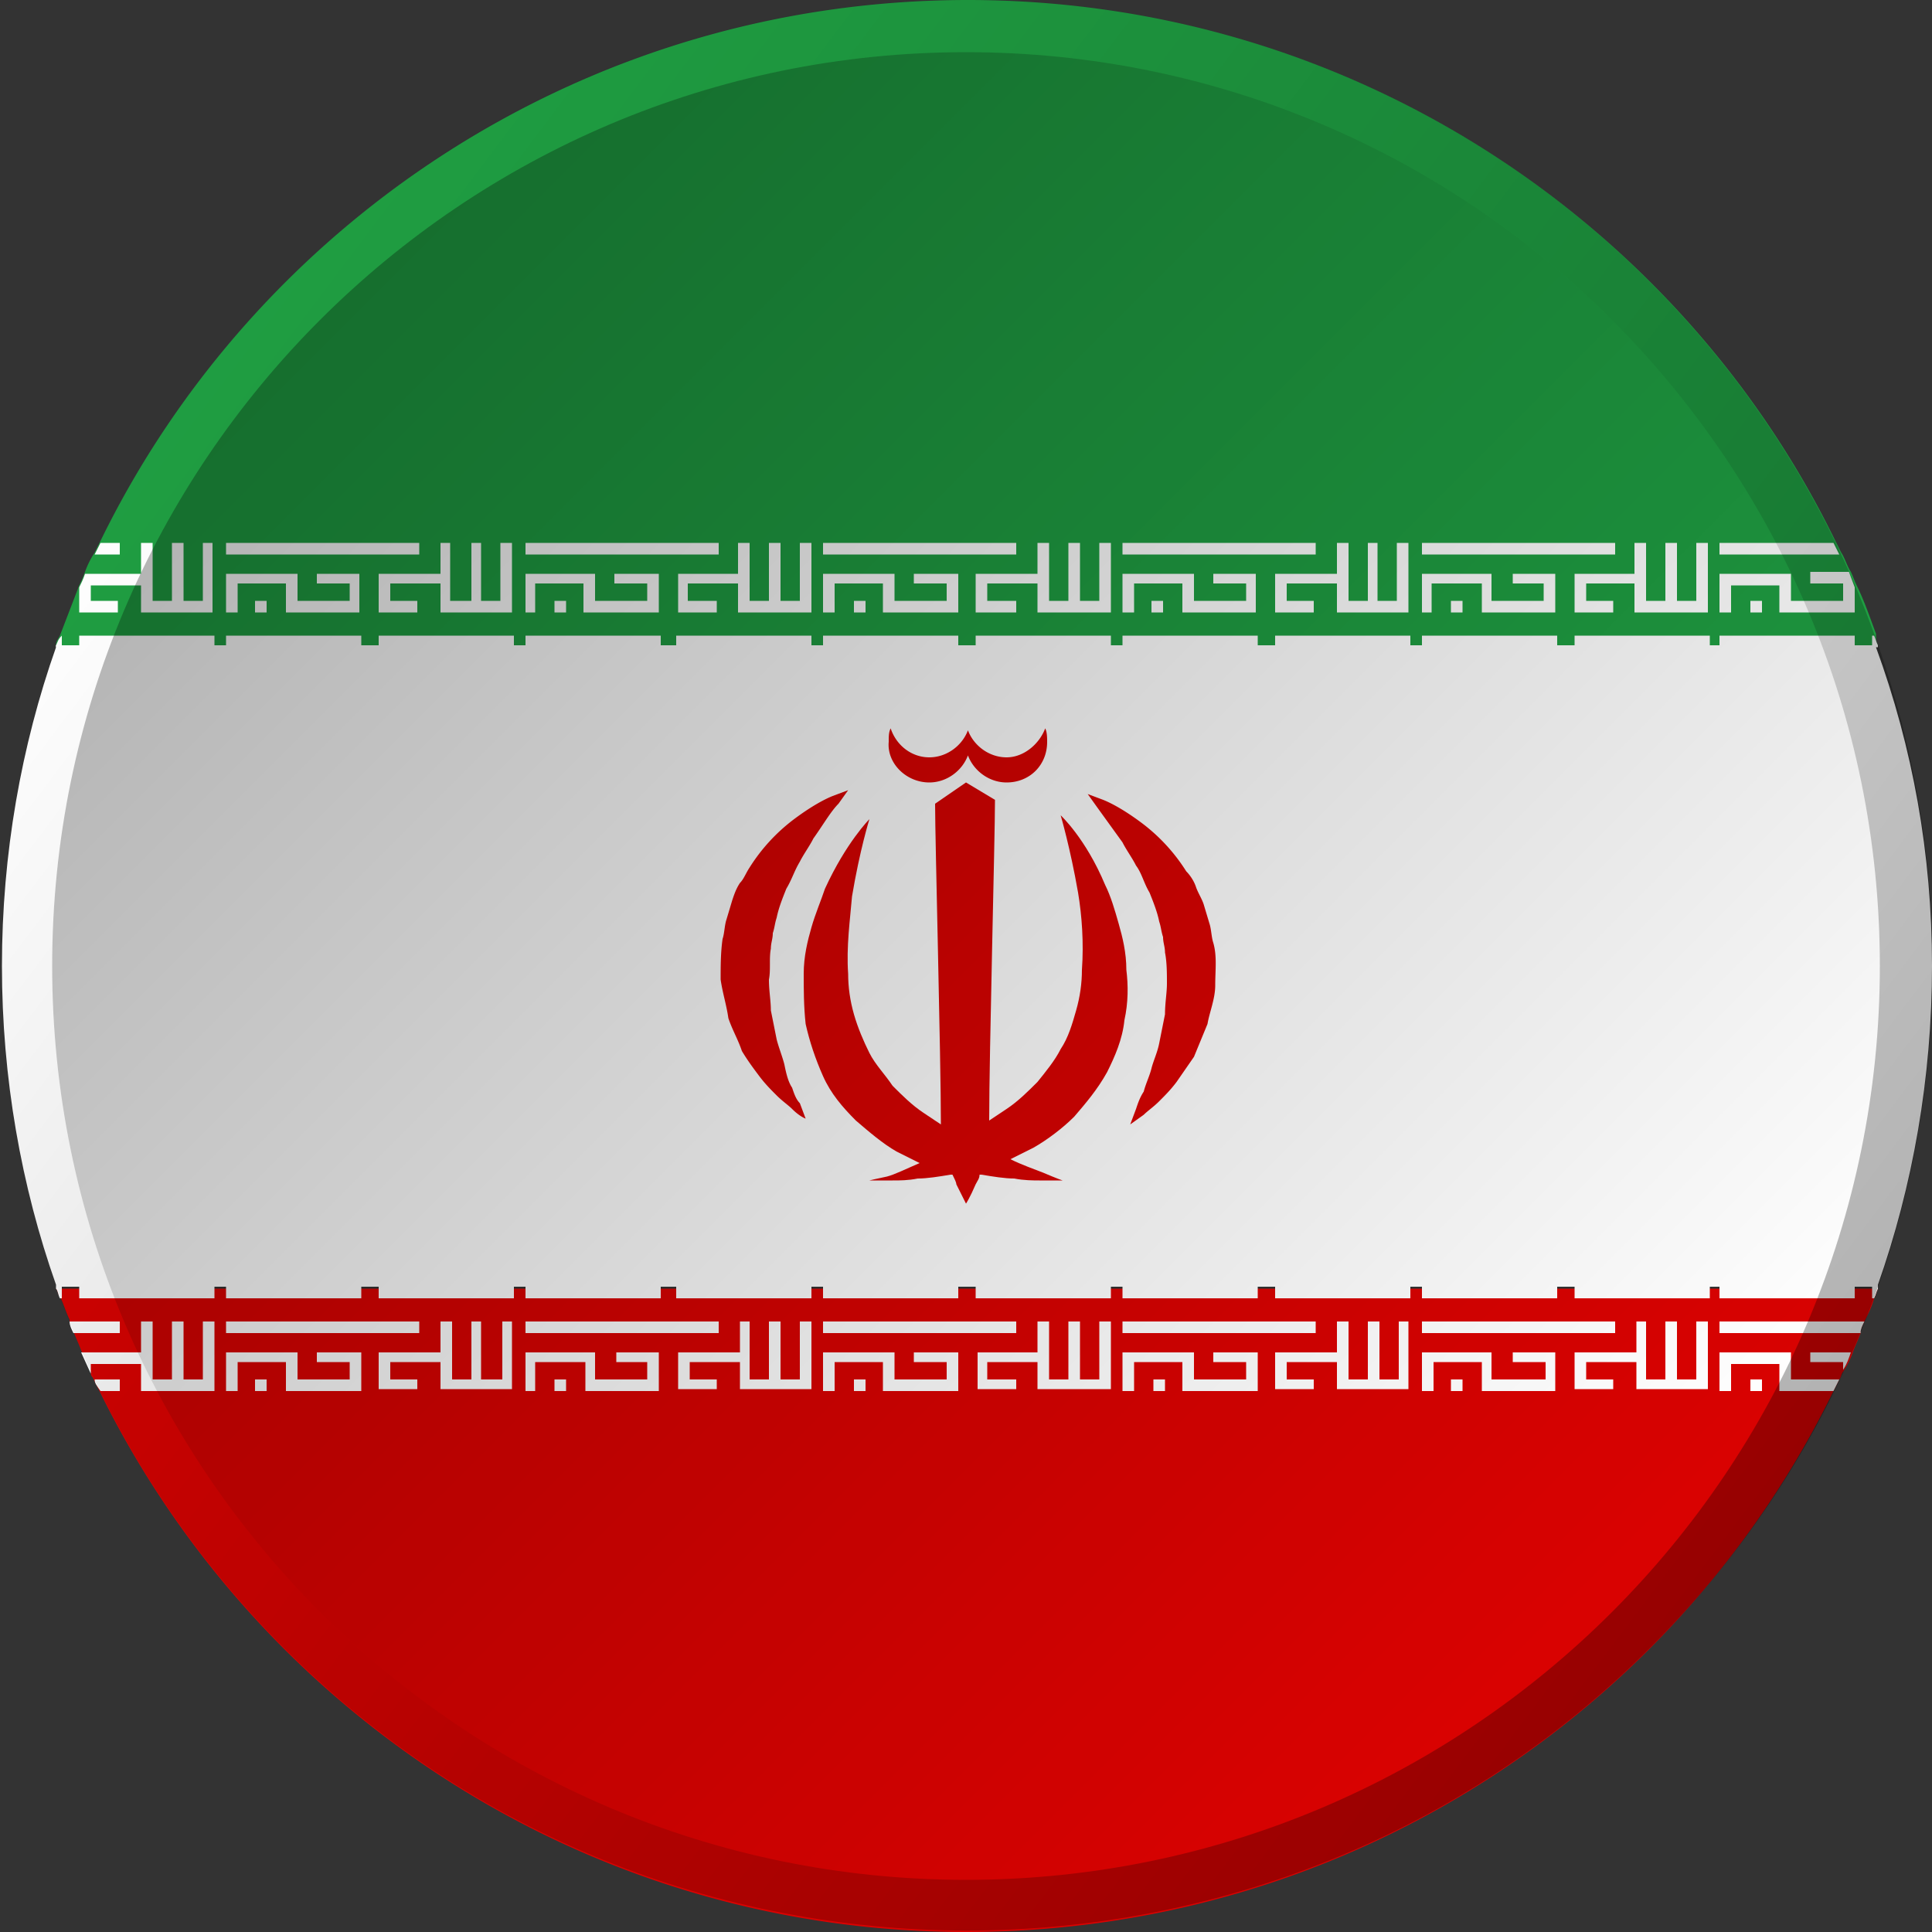 <svg xmlns="http://www.w3.org/2000/svg" viewBox="0 0 100 100" xmlns:v="https://vecta.io/nano"><rect x="0" y="0" width="100" height="100" fill="#333333" stroke="none"/><path d="M97.2 66.7c-.1.2-.1.3-.2.5-.1.4-.3.8-.5 1.2-.1.2-.2.4-.2.6-.1.3-.3.7-.4 1a4.67 4.67 0 0 1-.5 1c-.1.1-.1.3-.2.4l-.3.6c-8.1 16.6-25.2 28-44.9 28S13.2 88.5 5.1 71.9l-.3-.6c-.1-.1-.1-.2-.1-.3-.2-.4-.3-.7-.5-1.1-.1-.3-.3-.7-.4-1-.1-.2-.2-.4-.2-.6-.2-.4-.3-.8-.5-1.2-.1-.1-.1-.3-.2-.4h94.3z" fill="#d90201"/><path d="M100 50c0 5.8-1 11.4-2.8 16.5v.1H2.9v-.1C1.1 61.4.1 55.8.1 50s1-11.4 2.8-16.5v-.1h94.2v.1C99 38.7 100 44.2 100 50z" fill="#fff"/><path d="M97.2 33.4H2.9c0-.2.1-.3.2-.5l1-2.6c.1-.2.2-.4.3-.7a4.67 4.67 0 0 1 .5-1l.3-.6C13.3 11.4 30.4 0 50.1 0S86.9 11.4 95 28l.3.6c.2.3.3.7.5 1 .1.2.2.5.3.7.4.8.7 1.7 1 2.5 0 .3 0 .4.1.6z" fill="#1f9e42"/><g fill="#d90201"><path d="M57.9 47.8c-.2-.7-.4-1.4-.7-2-1-2.4-2.3-3.6-2.3-3.6s.5 1.7.9 4c.2 1.2.3 2.6.2 4 0 .7-.1 1.4-.3 2.1s-.4 1.4-.8 2c-.3.6-.8 1.2-1.2 1.7-.5.5-1 1-1.6 1.4l-.9.6c0-3.5.3-14.6.3-16.6l-1.5-.9-1.6 1.1c0 1.9.3 13.1.3 16.6l-.9-.6c-.6-.4-1.1-.9-1.6-1.4-.4-.6-.9-1.1-1.2-1.7s-.6-1.3-.8-2-.3-1.4-.3-2.1c-.1-1.4.1-2.8.2-4 .4-2.4.9-4 .9-4s-1.2 1.2-2.3 3.6c-.2.6-.5 1.3-.7 2s-.4 1.5-.4 2.4c0 .8 0 1.7.1 2.6.2.9.5 1.8.9 2.7s1 1.6 1.7 2.3c.7.6 1.4 1.2 2.1 1.6l1.2.6c-.7.3-1.3.6-1.7.7-.5.1-.9.2-.9.2h1.2c.4 0 .8 0 1.3-.1.5 0 1.1-.1 1.7-.2h.1c.1.2.2.4.2.5l.5 1s.2-.3.5-1c.1-.2.2-.3.2-.5h.1c.6.1 1.2.2 1.7.2.5.1 1 .1 1.3.1H55s-.3-.1-1-.4c-.5-.2-1.1-.4-1.7-.7l1.2-.6c.7-.4 1.5-1 2.1-1.6.6-.7 1.2-1.4 1.7-2.3.4-.8.8-1.7.9-2.7.2-.9.2-1.8.1-2.6 0-.9-.2-1.7-.4-2.4z"/><path d="M41 56.3c-.2-.3-.3-.7-.4-1.2-.1-.4-.3-.9-.4-1.3l-.3-1.5c0-.5-.1-1-.1-1.6.1-.5 0-1.1.1-1.6 0-.3.1-.5.1-.8.1-.3.1-.5.2-.8.1-.5.3-1 .5-1.5.3-.5.4-.9.7-1.4.2-.4.5-.8.7-1.2.5-.7.9-1.4 1.3-1.8l.5-.7-.8.3c-.5.2-1.2.6-2 1.2a9.37 9.37 0 0 0-2.3 2.5c-.2.3-.3.6-.5.8-.2.3-.3.6-.4.9l-.3 1c-.1.3-.1.7-.2 1-.1.7-.1 1.4-.1 2.1.1.7.3 1.3.4 2 .2.6.5 1.1.7 1.7.3.5.6.9.9 1.3s.6.7.9 1 .6.5.8.7c.4.4.7.5.7.5l-.3-.8c-.2-.2-.3-.5-.4-.8zm21.8-7.5c-.1-.3-.1-.7-.2-1l-.3-1c-.1-.3-.3-.6-.4-.9s-.3-.6-.5-.8a9.37 9.37 0 0 0-2.3-2.5c-.8-.6-1.5-1-2-1.2l-.8-.3.5.7 1.3 1.8c.2.4.5.8.7 1.2.3.4.4.9.7 1.4.2.5.4 1 .5 1.5.1.3.1.5.2.8 0 .3.1.5.1.8.1.5.1 1.1.1 1.6s-.1 1-.1 1.6L60 54c-.1.5-.3.9-.4 1.3s-.3.8-.4 1.2c-.2.3-.3.6-.4.9l-.3.8.7-.5c.2-.2.5-.4.8-.7s.6-.6.9-1l.9-1.3.7-1.7c.1-.6.4-1.3.4-2 0-.8.1-1.5-.1-2.2zm-14.7-8.3c.9 0 1.7-.6 2-1.4.3.8 1.1 1.4 2 1.4 1.2 0 2.1-.9 2.1-2.1 0-.2 0-.5-.1-.7-.3.8-1.1 1.5-2 1.5s-1.7-.6-2-1.4h0 0c-.3.8-1.1 1.4-2 1.4s-1.7-.6-2-1.5c-.1.2-.1.4-.1.7-.1 1.1.9 2.1 2.1 2.1z"/></g><g fill="#fff"><path d="M58.1 28.1h10v.6h-10zm0 4.8h7v.6h-7zm7.9 0h7v.6h-7zm-3.2-3.2v.5h1.7v.9h-2.7v-.9-.5h-.6-2.5-.6v.5 1.5h.6v-1.5h2.5v1.5h.4.2 2.7.5v-.6-.9-.5h-.5zm7 2h1 .5 1 .6v-.6-3h-.6v3h-1v-3h-.5v3h-1v-3h-.6v1.6h-2.6-.6v.5.9.6h.6H68v-.6h-1.4v-.9h2.6v.9.6zm-10.2-.6h.6v.6h-.6zm35.6-2.4H89v-.6h5.9l.3.6zM89 32.9h7v.6h-7zm8.2.6h-.3v-.6h.1c.1.2.1.3.2.5v.1zM96 30.4v1.3h-3.9v-1.4h-2.5v1.4H89v-2h3.7v1.4h2.7v-.9h-1.7v-.6h2l.3.8zm-5.4.7h.6v.6h-.6zm-17-3h10v.6h-10zm0 4.8h7v.6h-7zm7.9 0h7v.6h-7zm-3.2-3.2v.5h1.6v.9h-2.7v-.9-.5h-.5-2.6-.5v.5 1.5h.5v-1.5h2.6v1.5h.4.1 2.7.6v-.6-.9-.5h-.6zm6.9 2h1 .6 1 .6v-.6-3h-.6v3h-1v-3h-.6v3h-1v-3h-.6v1.6h-2.5-.6v.5.9.6h.6 1.4v-.6h-1.4v-.9h2.5v.9.6zm-10.1-.6h.6v.6h-.6zm-32.5-3h10v.6h-10zm0 4.8h7v.6h-7zm7.9 0h7v.6h-7zm-3.2-3.2v.5H49v.9h-2.7v-.9-.5h-.6-2.5-.6v.5 1.5h.6v-1.5h2.5v1.5h.5.1H49h.6v-.6-.9-.5H49zm7 2h1 .6 1 .6v-.6-3h-.6v3h-1v-3h-.6v3h-1v-3h-.6v1.6h-2.6-.6v.5.9.6h.6 1.5v-.6h-1.5v-.9h2.6v.9.6zm-10.1-.6h.6v.6h-.6zm-17-3h10v.6h-10zm0 4.8h7v.6h-7zm7.8 0h7v.6h-7zm-3.2-3.2v.5h1.7v.9h-2.7v-.9-.5h-.6-2.5-.5v.5 1.5h.5v-1.5h2.5v1.5h.5.1 2.7.6v-.6-.9-.5h-.6zm7 2h1 .6 1 .6v-.6-3h-.6v3h-1v-3h-.6v3h-1v-3h-.6v1.6h-2.6-.5v.5.9.6h.5 1.5v-.6h-1.5v-.9h2.6v.9.6zm-10.1-.6h.6v.6h-.6zm-17-3h10v.6h-10zm0 4.8h7v.6h-7zm7.9 0h7v.6h-7z"/><path d="M16.4 29.7v.5h1.7v.9h-2.7v-.9-.5h-.6-2.5-.6v.5 1.5h.6v-1.5h2.5v1.5h.4.2 2.7.5v-.6-.9-.5h-.5zm6.9 2h1.1.5 1 .6v-.6-3h-.6v3h-1v-3h-.5v3h-1.1v-3h-.5v1.6h-2.6-.6v.5.9.6h.6 1.4v-.6h-1.4v-.9h2.6v.9.6zm-10.1-.6h.6v.6h-.6zm-7-3v.6H4.9l.3-.6h1zm-3 4.8v.6h-.3v-.1c.1-.2.1-.3.3-.5h0zm.9 0h7v.6h-7zm6.9-4.8v3.6H7.3v-1.4H4.7v.8h1.4v.6h-2v-1.3c.1-.2.2-.4.3-.7h2.9v-1.6h.6v3h1v-3h.6v3h1v-3h.5zm47.1 40.3h10v.6h-10zM35 66.6h7v.6h-7zm-7.8 0h7v.6h-7zM62.8 70v.5h1.7v.9h-2.7v-.9-.5h-.6-2.5-.6v.5V72h.6v-1.5h2.5V72h.4.2 2.7.6v-.6-.9-.5h-.6zm7 1.9h1 .6 1 .5v-.5-3h-.5v3h-1v-3h-.6v3h-1v-3h-.6V70h-2.6-.6v.5.9.5h.6H68v-.5h-1.4v-.9h2.6v.9.5zm-10.1-.5h.6v.6h-.6zm36.8-3c-.1.2-.2.4-.2.6H89v-.6h7.5zM4.1 66.6h7v.6h-7zm-.9 0v.6h-.1c-.1-.2-.1-.4-.2-.5v-.1h.3zm89.5 4.8h2.5l-.3.6h-2.8v-1.4h-2.5V72H89v-2h3.7v1.4zm2.7-.5v-.4h-1.7V70h2.1c-.1.3-.2.6-.4.9zm-4.8.5h.6v.6h-.6zm-17-3h10v.6h-10zm-54-1.8h7v.6h-7zm-7.9 0h7v.6h-7zM78.3 70v.5H80v.9h-2.8v-.9-.5h-.5-2.5-.6v.5V72h.6v-1.5h2.5V72h.4.1H80h.5v-.6-.9-.5H80zm6.9 1.9h1 .6 1 .6v-.5-3h-.6v3h-1v-3h-.6v3h-1v-3h-.5V70h-2.6-.6v.5.9.5h.6 1.4v-.5h-1.4v-.9h2.6v.9.5zm-10.1-.5h.6v.6h-.6zm-32.5-3h10v.6h-10zm7.9-1.8h7v.6h-7zm-7.9 0h7v.6h-7zm4.7 3.4v.5H49v.9h-2.7v-.9-.5h-.6-2.5-.6v.5V72h.6v-1.5h2.5V72h.5.1H49h.6v-.6-.9-.5H49zm7 1.9h1 .6 1 .6v-.5-3h-.6v3h-1v-3h-.6v3h-1v-3h-.6V70h-2.6-.5v.5.9.5h.5 1.5v-.5h-1.5v-.9h2.6v.9.5zm-10.1-.5h.6v.6h-.6zm-17-3h10v.6h-10zM66 66.6h7v.6h-7zm-7.9 0h7v.6h-7zM31.9 70v.5h1.6v.9h-2.7v-.9-.5h-.5-2.6-.5v.5V72h.5v-1.5h2.6V72h.4.1 2.7.6v-.6-.9-.5h-.6zm6.9 1.9h1 .6 1 .6v-.5-3h-.6v3h-1v-3h-.6v3h-1v-3h-.5V70h-2.6-.6v.5.9.5h.6 1.4v-.5h-1.4v-.9h2.6v.9.5zm-10.1-.5h.6v.6h-.6zm-17-3h10v.6h-10zm69.8-1.8h7v.6h-7zm-7.9 0h7v.6h-7zM16.4 70v.5h1.7v.9h-2.7v-.9-.5h-.6-2.5-.6v.5V72h.6v-1.5h2.5V72h.4.2 2.7.6v-.6-.9-.5h-.6zm7 1.9h1 .5H26h.5v-.5-3H26v3h-1.1v-3h-.5v3h-1v-3h-.6V70h-2.6-.6v.5.9.5h.6 1.4v-.5h-1.4v-.9h2.6v.9.5zm-10.2-.5h.6v.6h-.6zm-7-3v.6H3.8c-.1-.2-.2-.4-.2-.6h2.6zm91-1.8v.1c-.1.2-.1.3-.2.5h-.1v-.6h.3zm-8.2 0h7v.6h-7zM4.9 71.4h1.3v.6h-1c-.2-.3-.3-.4-.3-.6zm6.2-3V72H7.3v-1.4H4.7v.5L4.2 70h3.1v-1.6h.6v3h1v-3h.6v3h1v-3h.6z"/></g><linearGradient id="A" gradientUnits="userSpaceOnUse" x1="16.478" y1="16.478" x2="82.426" y2="82.426"><stop offset="0" stop-opacity=".3"/><stop offset="1" stop-opacity="0"/></linearGradient><path d="M50,2.7c26.1,0,47.3,21.2,47.3,47.3S76.1,97.3,50,97.3S2.7,76.1,2.7,50S23.9,2.7,50,2.7z" fill="url(#A)"/><linearGradient id="B" gradientUnits="userSpaceOnUse" x1="9.47" y1="19.337" x2="89.307" y2="79.565"><stop offset="0" stop-opacity="0"/><stop offset="1" stop-opacity=".3"/></linearGradient><path d="M85.4 14.6c-19.5-19.5-51.2-19.5-70.7 0s-19.5 51.2 0 70.7 51.2 19.5 70.7 0c19.5-19.4 19.5-51.2 0-70.7zM50 97.3C23.9 97.3 2.7 76.1 2.7 50S23.9 2.7 50 2.7 97.3 23.9 97.3 50 76.1 97.3 50 97.3z" fill="url(#B)"/></svg>